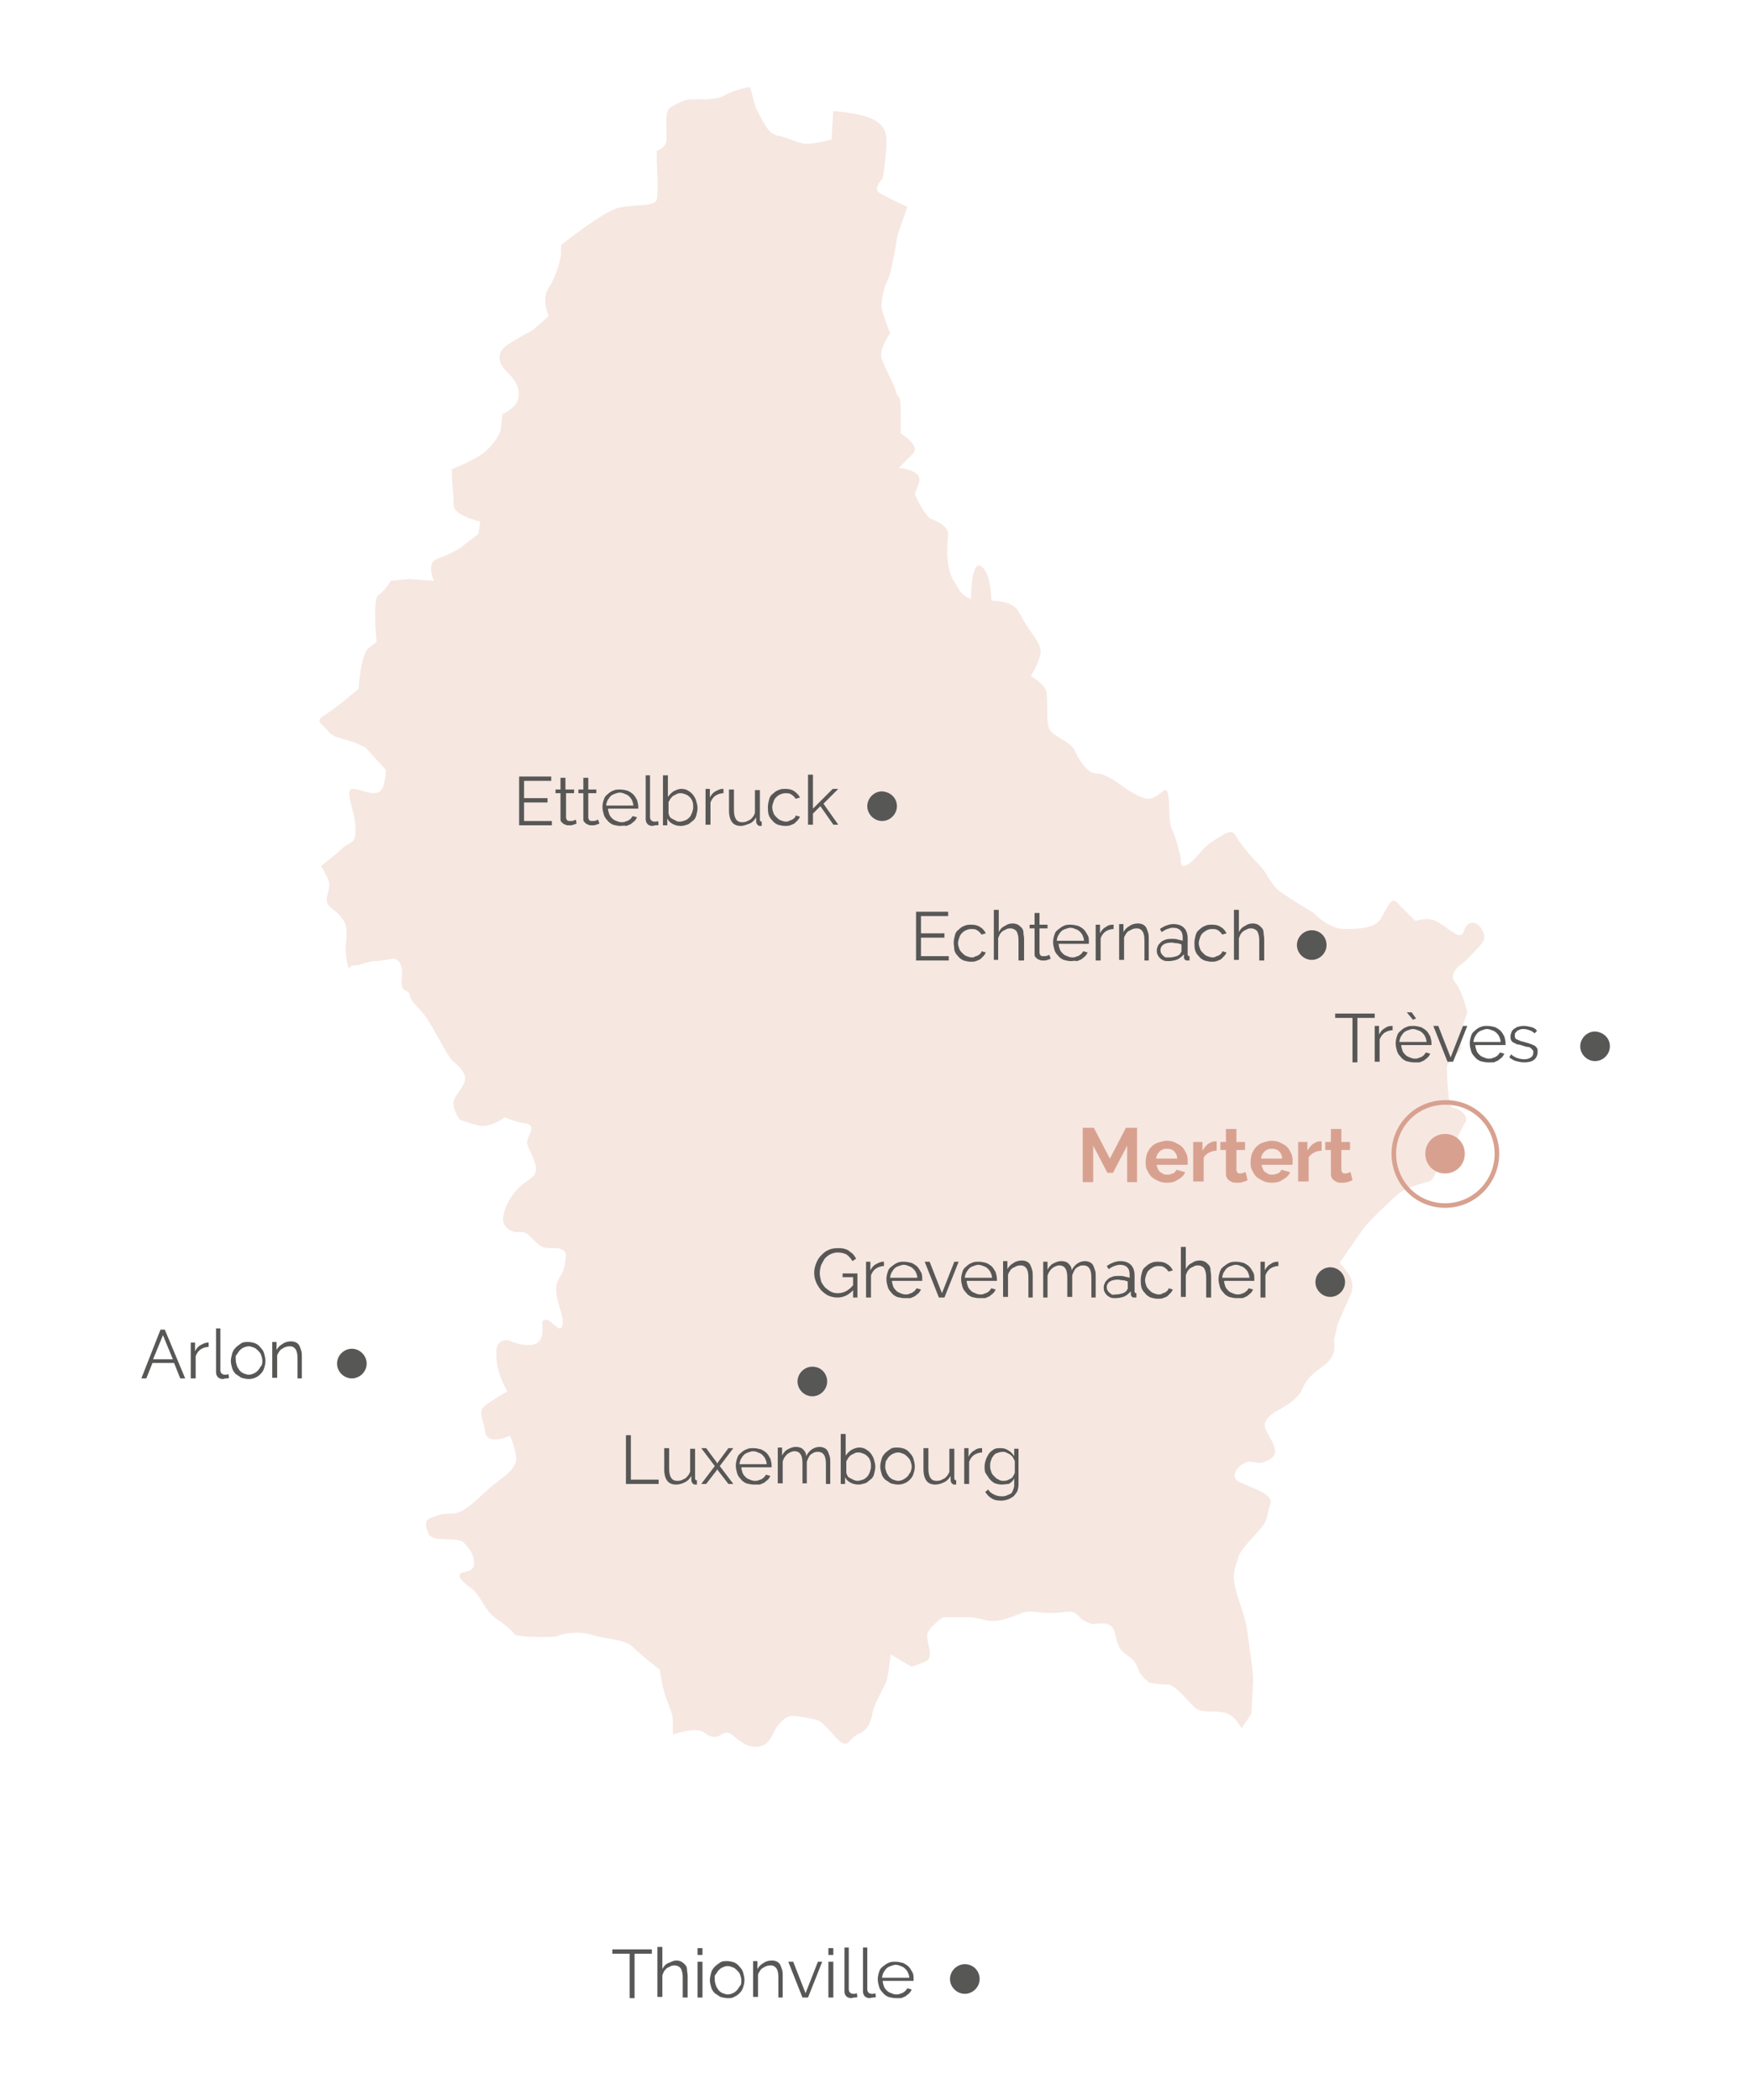 <?xml version="1.0" encoding="utf-8"?>
<!-- Generator: Adobe Illustrator 27.2.0, SVG Export Plug-In . SVG Version: 6.00 Build 0)  -->
<svg version="1.1" id="Calque_1" xmlns="http://www.w3.org/2000/svg" xmlns:xlink="http://www.w3.org/1999/xlink" x="0px" y="0px"
	 viewBox="0 0 283.5 340.2" style="enable-background:new 0 0 283.5 340.2;" xml:space="preserve">
<style type="text/css">
	.st0{fill:#F6E7E1;}
	.st1{fill:#575756;}
	.st2{fill:#D8A18F;}
	.st3{fill:none;stroke:#D8A18F;stroke-width:0.742;stroke-miterlimit:10;}
	.st4{enable-background:new    ;}
</style>
<g>
	<g>
		<path class="st0" d="M121.5,14.1c0,0-2.3,0.3-4,1.3c-1,0.6-2.6,0.7-3.8,0.7c-0.8,0-1.4,0-1.8,0c-1,0-2.3,0.7-3.3,1.3
			c-1,0.7-0.6,3.3-0.6,5s-1.6,2-1.6,2v2c0,0,0.3,4.6,0,5.9s-3.6,0.7-6.3,1.4c-2.6,0.7-9.2,6-9.2,6v1.6c0,0-0.6,3.3-2,5.3
			c-1.3,2,0,4.6,0,4.6l-2.6,2.3c0,0-2,1-4,2.3s-1.6,3-0.3,4.3c1.3,1.3,2.3,2.6,2,4.3c-0.3,1.7-2.6,2.7-2.6,2.7l-0.3,2.6
			c0,0-0.3,1.3-2,3c-1.6,1.7-5.9,3.3-5.9,3.3v1.6c0,0,0.3,2.6,0.3,4.3c0,1.6,4.3,2.6,4.3,2.6l-0.3,2l-3,2.3c0,0-1.6,1-3.6,1.7
			s-0.6,3.6-0.6,3.6l-4-0.3l-3,0.3c0,0-1,1.7-2,2.3c-1,0.7-0.3,7.6-0.3,7.6l-1.3,1c-1.3,1-1.6,6.6-1.6,6.6s-3.9,3.3-5.6,4.3
			c-1.6,1-0.3,1.3,0.7,2.6c1,1.3,3,1,6,2.6l3.3,3.6c0,0,0,3.3-1.3,3.7c-0.2,0-0.4,0.1-0.6,0.1c-1.2,0-2.5-0.7-3.4-0.7
			c-1,0-0.6,1.3-0.3,2.6s0.7,2.3,0.7,4.3s-1,1.7-2,2.6c-1,1-3.6,3-3.6,3s1,1.6,1.3,2.6s-0.6,2.3-0.3,3.3s1.7,1.3,2.7,3
			s0,3.3,0.4,5.9c0.2,1.3,0.3,1.7,0.4,1.7c0.1,0,0.2-0.1,0.3-0.2c0.1-0.1,0.3-0.2,0.6-0.2l0,0c1,0,2.3-0.7,3.3-0.7s3-0.4,3-0.4
			s1.7,0,1.4,3c-0.3,3,1,1.6,1.3,3c0.3,1.3,1.3,1.6,2.7,3.6c1.3,2,3,5.3,3.7,6.3c0.6,1,1.3,1,2.3,2.6s-1.3,3.3-1.6,4.6
			c-0.3,1.3,1,3,1,3s1.6,0.6,3.3,1c0.2,0,0.3,0,0.5,0c1.6,0,3.5-1.4,3.5-1.4s1.3,0.7,3.3,1s0.3,2,0.3,3s1,2,1.4,4c0.3,2-1.7,2-3.3,4
			c-1.6,2-2,3.6-2,4.6s1,2,2.3,2c0.1,0,0.3,0,0.4,0c1,0,1.1,0.1,2.6,1.6c0.8,0.8,1.5,1,2.1,1c0.2,0,0.4,0,0.6,0s0.4,0,0.6,0
			s0.4,0,0.6,0.1c1.3,0.3,1,1.3,0.7,3c-0.3,1.6-1.3,1.7-1.3,3.6c0,2,1.4,4.6,1,5.9c-0.1,0.3-0.2,0.4-0.4,0.4c-0.3,0-0.7-0.4-1.1-0.7
			c-0.4-0.4-0.8-0.7-1.2-0.7l0,0c-1,0-0.3,1.3-0.6,2.6c-0.3,1-0.9,1.5-2.1,1.5c-0.4,0-0.8,0-1.2-0.1c-1.6-0.3-1.9-0.7-2.5-0.7
			c-0.1,0-0.3,0-0.5,0.1c-1,0.3-1.3,1.3-1,3.6s1.7,4.6,1.7,4.6s-2.3,1.3-3.6,2.3c-1.3,1-0.3,2,0,4.3c0.1,0.9,0.8,1.2,1.6,1.2
			c1.1,0,2.4-0.6,2.4-0.6s0.7,1.3,1,3.3s-2,3.3-3.6,4.6c-1.7,1.3-4.6,4.7-6.6,4.7s-2.6,0.3-3.6,0.7c-1,0.3-1,1.3-0.3,2.7
			c0.7,1.3,4.6,0.3,5.6,1.3s1.7,2,1.7,3.3s-1,1.3-2,1.6c-1,0.4,0.3,1.7,1.7,2.6c1.3,1,2,3.6,4,4.9s3,2.6,3,2.6s1.5,0.3,3.7,0.3h0.2
			c0.2,0,0.4,0,0.6,0c1.7,0,1.8,0,2.7-0.3c0.6-0.2,1.5-0.4,2.7-0.4c0.8,0,1.7,0.1,2.6,0.4c2.3,0.7,5.3,0.6,6.6,2
			c1.3,1.3,4.3,3.6,4.3,3.6s0.3,2.3,0.7,3.6c0.3,1.3,1.4,3.3,1.4,4.6c0,1.3,0,2.3,0,2.3s1.9-0.7,3.6-0.7l0,0h0.1
			c1.5,0,1.2,0.6,2.5,1c0.2,0,0.4,0.1,0.5,0.1c0.9,0,1.3-0.7,2.1-0.7c1,0,2.3,2.3,4.6,2.3l0,0c2.3,0,2.6-2,3.3-3c0.7-1,1.6-2,2.6-2
			l0,0h0.1c1,0,2.6,0.3,3.8,0.6c1.3,0.3,2.7,2.6,4,3.6c0.3,0.2,0.5,0.3,0.7,0.3c0.7,0,1-1.1,2.2-1.6c1.6-0.7,2-2,2.3-3.6
			s2-4,2.3-5.3s0.6-4,0.6-4l3.3,2c0,0,1.6-0.4,2.6-1c1-0.7,0-2.7,0-4s2.6-3,2.6-3s3,0,4.3,0l0,0c0.6,0,1.3,0.2,1.9,0.3
			c0.6,0.2,1.2,0.3,1.7,0.3l0,0c1,0,1.3,0,3.3-0.7c1.5-0.5,1.7-0.8,2.8-0.8c0.4,0,0.9,0,1.5,0.1c0.9,0.1,1.6,0.1,2.2,0.1
			c1.2,0,1.9-0.2,2.8-0.2l0,0c1.3,0,1.3,1,2.6,1.6c0.7,0.3,0.9,0.4,1.2,0.4s0.6-0.1,1.4-0.1l0,0c1.6,0,2,0.7,2.3,2.3
			c0.3,1.7,1,2.3,2,3s1.3,1.3,1.7,2.3c0.3,1,1.7,2,1.7,2s1.6,0.3,2.9,0.3h0.1c1.3,0,3.7,3.3,4.6,3.9c1,0.7,2.3,0.3,4.3,0.6
			c2,0.3,3,2.6,3,2.6l1.6-2.3c0,0,0.3-4.6,0.3-5.9s-0.7-5.6-1-7.9s-1.7-5.3-2-7.3c-0.4-2,0.3-3,0.6-4.3s2.9-3.7,3.9-5s0.7-2,1.3-3.6
			c0.6-1.7-3-2.6-5-3.6s0.3-3.3,1.6-3.3c0.8,0,1.1,0.2,1.6,0.2c0.4,0,0.9-0.1,1.7-0.6c2-1,0-3.3-0.7-4.9c-0.7-1.7,2-3,2-3
			s3.3-1.7,3.9-3.3c0.7-1.7,1.3-2.3,3.6-4s1.6-4,1.6-4l0.6-2.7c0,0,1.3-3,1.9-4.3c0.7-1.3,0.6-2.6,0-3.6s-1.6-2-1.6-2s3-4.3,3.9-5.6
			c1-1.3,3.9-4,5.3-5.3c1.3-1.3,4.3-2,5.3-2.3s1.3-2.6,2.3-3.3s2.9-5.3,3.6-6.3c0.6-1-1-2.3-2-2.3l0,0c-1,0-1-6.9-1-6.9l2.3-2.6v-3
			l1-3c0,0-0.7-3.3-2-4.9c-1.3-1.6,1.6-3.3,1.6-3.3s2.3-2.3,3-3.3c0.6-0.9-0.5-3-1.7-3h-0.3c-1.2,0.3-1,2-1.8,2h-0.2
			c-1-0.3-2.3-1.6-3.7-2.3c-0.4-0.2-0.9-0.3-1.4-0.3c-1,0-1.9,0.3-1.9,0.3s-2-2-3-3c-0.2-0.2-0.4-0.3-0.5-0.3
			c-0.7,0-1.3,1.6-2.1,2.9c-1,1.6-3.3,1.7-5.9,1.7l0,0c-2.6,0-5-2.6-5-2.6s-4.3-2.6-5.6-3.6s-2-3-3.3-4.3s-3-3.3-3.7-4.6
			c-0.2-0.4-0.5-0.6-0.8-0.6c-0.8,0-2,0.9-3.1,1.6c-1.6,1-2.6,3-4,3.7c-0.2,0.1-0.4,0.2-0.5,0.2c-0.7,0-0.5-1.2-0.5-1.2
			s-0.7-3.3-1.4-4.6s-0.3-4.6-0.7-5.9c-0.1-0.4-0.2-0.6-0.4-0.6c-0.4,0-1,0.8-1.9,1.2c-0.3,0.1-0.5,0.2-0.8,0.2
			c-1.2,0-2.7-1-3.5-1.5c-1-0.7-3.3-2.6-5-2.6l0,0l0,0c-1.6,0-3-2.6-3.6-3.9c-0.7-1.3-3.3-2-4-3.3s0-5.6-0.7-6.6s-2.3-2-2.3-2l0.6-1
			c0,0,1-2,1-3s-1-2.3-1.7-3.3s-1-1.6-2-3.3c-1-1.6-4.1-1.6-4.3-1.6l0,0c0,0,0-4.6-1.7-5.6c-0.1-0.1-0.2-0.1-0.3-0.1
			c-1.3,0-1.3,5.4-1.3,5.4s-1.3-0.3-2-1.6c-0.7-1.3-1.3-1.6-1.7-4c-0.3-2.3,0-4,0-5s-1.7-2-2.7-2.3s-2.7-4-2.7-4l0.7-2
			c0.6-2-3.3-2.3-3.3-2.3s1-1,2.3-2.3s-2-3.3-2-3.3s0-1.3,0-4c0-2.6-0.3-1.3-0.7-2.6c-0.3-1.3-1.7-3.6-2.3-5.3
			c-0.7-1.6,1.3-4.3,1.3-4.3s-1.3-3.3-1.4-4.3c0-1,0.3-3,1-4.3s1.6-7.3,1.6-7.3l1.6-4.6c0,0-3.6-1.6-4.6-2.3c-1-0.7,0.6-2.3,0.6-2.3
			s0.7-4.3,0.6-6.3c0-2-1.3-3-3-3.6c-1.6-0.7-5.6-1-5.6-1l-0.3,4.6c0,0-2.6,0.7-4,0.7l0,0c-1.3,0-3-1-4.6-1.3
			c-1.7-0.3-2.3-2-3.7-4.6C121.9,15.4,121.5,14.1,121.5,14.1"/>
		<path d="M131.6,221.8L131.6,221.8L131.6,221.8z M131.7,221.7C131.7,221.7,131.7,221.8,131.7,221.7L131.7,221.7L131.7,221.7
			c-0.7,0.1-1,0.3-1.3,0.5c-0.5,0.4-0.8,1.2-0.7,1.9c0.1,0.5,0.4,1,0.8,1.3c0.5,0.3,1.1,0.5,1.7,0.3c0.5-0.1,1.2-0.8,1.3-1.2
			c0.3-0.8,0-1.4-0.2-1.8C133,222.1,132.4,221.8,131.7,221.7L131.7,221.7z M131.8,225.8c-0.4,0-0.9-0.1-1.3-0.4
			c-0.5-0.3-0.8-0.8-0.9-1.3c-0.1-0.8,0.2-1.6,0.7-2c0.3-0.2,0.7-0.4,1.2-0.4l0.1-0.1l0,0c0.7,0,1.4,0.4,1.7,1
			c0.3,0.4,0.5,1,0.2,1.8c-0.1,0.4-0.9,1.2-1.4,1.3C132.1,225.8,131.9,225.8,131.8,225.8"/>
		<path class="st1" d="M134,223.8c0,1.3-1.1,2.4-2.4,2.4c-1.3,0-2.4-1.1-2.4-2.4c0-1.3,1.1-2.4,2.4-2.4
			C133,221.4,134,222.5,134,223.8"/>
		<path class="st1" d="M158.7,320.6c0,1.3-1.1,2.4-2.4,2.4c-1.3,0-2.4-1.1-2.4-2.4s1.1-2.4,2.4-2.4
			C157.7,318.2,158.7,319.3,158.7,320.6"/>
		<path class="st2" d="M237.3,186.9c0,1.8-1.4,3.2-3.2,3.2s-3.2-1.4-3.2-3.2s1.4-3.2,3.2-3.2C235.9,183.7,237.3,185.1,237.3,186.9"
			/>
		<path class="st3" d="M242.5,186.9c0,4.6-3.7,8.4-8.4,8.4c-4.6,0-8.3-3.7-8.3-8.4c0-4.6,3.7-8.3,8.3-8.3
			C238.8,178.5,242.5,182.3,242.5,186.9"/>
		<path class="st1" d="M59.4,220.9c0,1.3-1.1,2.4-2.4,2.4s-2.4-1.1-2.4-2.4c0-1.3,1.1-2.4,2.4-2.4S59.4,219.6,59.4,220.9"/>
	</g>
	<g class="st4">
		<path class="st1" d="M101.4,240.4v-7.9h0.8v7.2h4.5v0.7H101.4z"/>
	</g>
	<g class="st4">
		<path class="st1" d="M109.5,240.5c-0.6,0-1.1-0.2-1.4-0.6s-0.5-1-0.5-1.9v-3.4h0.8v3.3c0,1.3,0.4,2,1.3,2c0.2,0,0.4,0,0.7-0.1
			c0.2-0.1,0.4-0.2,0.6-0.3c0.2-0.1,0.3-0.3,0.5-0.5c0.1-0.2,0.3-0.4,0.3-0.7v-3.6h0.8v4.8c0,0.2,0.1,0.3,0.3,0.3v0.7
			c-0.1,0-0.2,0-0.2,0c-0.1,0-0.1,0-0.1,0c-0.2,0-0.3-0.1-0.4-0.2s-0.2-0.3-0.2-0.5v-0.7c-0.3,0.5-0.6,0.8-1,1
			C110.4,240.4,110,240.5,109.5,240.5z"/>
	</g>
	<g class="st4">
		<path class="st1" d="M114.4,234.6l1.7,2.3l0.1,0.2l0.1-0.2l1.7-2.3h0.8l-2.2,2.9l2.2,2.9H118l-1.7-2.2l-0.1-0.2l-0.1,0.2l-1.7,2.2
			h-0.8l2.2-2.9l-2.2-2.9H114.4z"/>
	</g>
	<g class="st4">
		<path class="st1" d="M122.1,240.5c-0.4,0-0.8-0.1-1.2-0.2c-0.4-0.2-0.7-0.4-0.9-0.7c-0.3-0.3-0.5-0.6-0.6-1
			c-0.1-0.4-0.2-0.7-0.2-1.2c0-0.4,0.1-0.8,0.2-1.1c0.1-0.4,0.3-0.7,0.6-0.9c0.3-0.3,0.6-0.5,0.9-0.6c0.4-0.2,0.7-0.2,1.2-0.2
			c0.4,0,0.8,0.1,1.2,0.2c0.4,0.2,0.7,0.4,0.9,0.6c0.3,0.3,0.4,0.6,0.6,0.9c0.1,0.4,0.2,0.7,0.2,1.1c0,0.1,0,0.1,0,0.2
			c0,0.1,0,0.1,0,0.1h-4.9c0,0.3,0.1,0.6,0.2,0.9c0.1,0.3,0.3,0.5,0.5,0.7c0.2,0.2,0.4,0.3,0.7,0.4c0.2,0.1,0.5,0.2,0.8,0.2
			c0.2,0,0.4,0,0.6-0.1c0.2-0.1,0.4-0.1,0.5-0.2c0.2-0.1,0.3-0.2,0.4-0.3c0.1-0.1,0.2-0.3,0.3-0.4l0.7,0.2c-0.1,0.2-0.2,0.4-0.4,0.6
			c-0.2,0.2-0.4,0.3-0.6,0.5c-0.2,0.1-0.5,0.2-0.7,0.3C122.6,240.5,122.3,240.5,122.1,240.5z M124.2,237.2c0-0.3-0.1-0.6-0.2-0.8
			c-0.1-0.3-0.3-0.5-0.5-0.7c-0.2-0.2-0.4-0.3-0.7-0.4c-0.2-0.1-0.5-0.2-0.8-0.2s-0.5,0.1-0.8,0.2c-0.3,0.1-0.5,0.2-0.7,0.4
			c-0.2,0.2-0.3,0.4-0.5,0.7c-0.1,0.3-0.2,0.5-0.2,0.8H124.2z"/>
		<path class="st1" d="M134.6,240.4h-0.8v-3.2c0-0.7-0.1-1.2-0.3-1.5c-0.2-0.3-0.5-0.5-1-0.5c-0.2,0-0.4,0-0.6,0.1
			c-0.2,0.1-0.4,0.2-0.5,0.3c-0.2,0.1-0.3,0.3-0.4,0.5s-0.2,0.4-0.3,0.7v3.5H130v-3.2c0-0.7-0.1-1.2-0.3-1.5c-0.2-0.3-0.5-0.5-1-0.5
			c-0.4,0-0.8,0.2-1.2,0.5c-0.3,0.3-0.6,0.7-0.7,1.2v3.5h-0.8v-5.8h0.7v1.3c0.2-0.4,0.5-0.8,0.9-1s0.8-0.4,1.3-0.4
			c0.5,0,0.9,0.1,1.2,0.4c0.3,0.3,0.5,0.6,0.5,1.1c0.5-1,1.3-1.5,2.2-1.5c0.3,0,0.6,0.1,0.8,0.2s0.4,0.3,0.5,0.5s0.2,0.5,0.3,0.8
			c0.1,0.3,0.1,0.6,0.1,1V240.4z"/>
		<path class="st1" d="M139.1,240.5c-0.5,0-0.9-0.1-1.3-0.3c-0.4-0.2-0.7-0.5-0.9-0.9v1.1h-0.7v-8.1h0.8v3.5
			c0.3-0.4,0.6-0.7,0.9-0.9c0.4-0.2,0.8-0.4,1.3-0.4c0.4,0,0.8,0.1,1.1,0.3c0.3,0.2,0.6,0.4,0.8,0.7s0.4,0.6,0.5,1
			c0.1,0.4,0.2,0.7,0.2,1.1c0,0.4-0.1,0.8-0.2,1.2s-0.3,0.7-0.6,0.9s-0.5,0.5-0.9,0.6C139.8,240.4,139.4,240.5,139.1,240.5z
			 M138.9,239.9c0.3,0,0.6-0.1,0.9-0.2c0.3-0.1,0.5-0.3,0.7-0.5c0.2-0.2,0.3-0.5,0.4-0.7c0.1-0.3,0.2-0.6,0.2-0.9
			c0-0.3,0-0.6-0.1-0.9s-0.2-0.5-0.4-0.7c-0.2-0.2-0.4-0.4-0.7-0.5c-0.3-0.1-0.5-0.2-0.8-0.2c-0.2,0-0.4,0-0.6,0.1
			c-0.2,0.1-0.4,0.2-0.6,0.3s-0.3,0.3-0.5,0.5c-0.1,0.2-0.2,0.4-0.3,0.5v1.8c0,0.2,0.1,0.4,0.2,0.6c0.1,0.2,0.3,0.3,0.5,0.4
			c0.2,0.1,0.4,0.2,0.6,0.3C138.5,239.8,138.7,239.9,138.9,239.9z"/>
		<path class="st1" d="M145.5,240.5c-0.4,0-0.8-0.1-1.2-0.2c-0.3-0.2-0.6-0.4-0.9-0.6c-0.3-0.3-0.5-0.6-0.6-1
			c-0.1-0.4-0.2-0.7-0.2-1.1c0-0.4,0.1-0.8,0.2-1.2c0.1-0.4,0.3-0.7,0.6-1c0.3-0.3,0.6-0.5,0.9-0.7s0.7-0.2,1.1-0.2
			c0.4,0,0.8,0.1,1.1,0.2s0.7,0.4,0.9,0.7c0.3,0.3,0.5,0.6,0.6,1c0.1,0.4,0.2,0.7,0.2,1.2c0,0.4-0.1,0.8-0.2,1.1
			c-0.1,0.4-0.3,0.7-0.6,1c-0.3,0.3-0.6,0.5-0.9,0.6C146.3,240.4,145.9,240.5,145.5,240.5z M143.4,237.6c0,0.3,0.1,0.6,0.2,0.9
			c0.1,0.3,0.3,0.5,0.4,0.7c0.2,0.2,0.4,0.4,0.7,0.5c0.3,0.1,0.5,0.2,0.8,0.2s0.6-0.1,0.8-0.2s0.5-0.3,0.7-0.5
			c0.2-0.2,0.3-0.5,0.5-0.7c0.1-0.3,0.2-0.6,0.2-0.9c0-0.3-0.1-0.6-0.2-0.9c-0.1-0.3-0.3-0.5-0.5-0.7c-0.2-0.2-0.4-0.4-0.7-0.5
			c-0.3-0.1-0.5-0.2-0.8-0.2s-0.6,0.1-0.8,0.2c-0.3,0.1-0.5,0.3-0.7,0.5c-0.2,0.2-0.3,0.5-0.5,0.7
			C143.5,236.9,143.4,237.2,143.4,237.6z"/>
		<path class="st1" d="M151.5,240.5c-0.6,0-1.1-0.2-1.4-0.6c-0.3-0.4-0.5-1-0.5-1.9v-3.4h0.8v3.3c0,1.3,0.4,2,1.3,2
			c0.2,0,0.4,0,0.7-0.1c0.2-0.1,0.4-0.2,0.6-0.3c0.2-0.1,0.3-0.3,0.5-0.5c0.1-0.2,0.3-0.4,0.3-0.7v-3.6h0.8v4.8
			c0,0.2,0.1,0.3,0.3,0.3v0.7c-0.1,0-0.2,0-0.2,0s-0.1,0-0.1,0c-0.2,0-0.3-0.1-0.4-0.2c-0.1-0.1-0.2-0.3-0.2-0.5v-0.7
			c-0.3,0.5-0.6,0.8-1,1C152.4,240.4,151.9,240.5,151.5,240.5z"/>
	</g>
	<g class="st4">
		<path class="st1" d="M159.1,235.3c-0.5,0-1,0.2-1.3,0.4c-0.4,0.3-0.6,0.6-0.8,1.1v3.6h-0.8v-5.8h0.7v1.4c0.2-0.4,0.5-0.8,0.9-1
			c0.4-0.3,0.7-0.4,1.2-0.4c0.1,0,0.1,0,0.1,0V235.3z"/>
	</g>
	<g class="st4">
		<path class="st1" d="M162.3,240.5c-0.4,0-0.8-0.1-1.1-0.2s-0.6-0.4-0.9-0.7c-0.2-0.3-0.4-0.6-0.6-0.9s-0.2-0.7-0.2-1.1
			c0-0.4,0.1-0.8,0.2-1.1s0.3-0.7,0.5-1c0.2-0.3,0.5-0.5,0.8-0.7c0.3-0.2,0.7-0.2,1.1-0.2c0.5,0,0.9,0.1,1.3,0.4
			c0.4,0.2,0.7,0.6,0.9,0.9v-1.2h0.7v5.8c0,0.4-0.1,0.8-0.2,1.1c-0.2,0.3-0.4,0.6-0.6,0.8c-0.3,0.2-0.6,0.4-0.9,0.5
			c-0.3,0.1-0.7,0.2-1.1,0.2c-0.7,0-1.2-0.1-1.6-0.4c-0.4-0.2-0.7-0.6-1-1l0.5-0.4c0.2,0.4,0.5,0.6,0.9,0.8c0.4,0.2,0.8,0.3,1.2,0.3
			c0.3,0,0.5,0,0.8-0.1c0.2-0.1,0.5-0.2,0.7-0.3s0.3-0.3,0.4-0.6c0.1-0.2,0.2-0.5,0.2-0.8v-1.1c-0.2,0.4-0.5,0.7-0.9,0.9
			C163.1,240.4,162.7,240.5,162.3,240.5z M162.5,239.9c0.2,0,0.4,0,0.7-0.1c0.2-0.1,0.4-0.2,0.6-0.3c0.2-0.1,0.3-0.3,0.4-0.5
			c0.1-0.2,0.2-0.3,0.2-0.5v-1.8c-0.1-0.2-0.2-0.4-0.3-0.6c-0.1-0.2-0.3-0.3-0.5-0.5c-0.2-0.1-0.4-0.2-0.6-0.3
			c-0.2-0.1-0.4-0.1-0.6-0.1c-0.3,0-0.6,0.1-0.9,0.2c-0.3,0.1-0.5,0.3-0.6,0.5c-0.2,0.2-0.3,0.5-0.4,0.8c-0.1,0.3-0.1,0.6-0.1,0.9
			c0,0.3,0.1,0.6,0.2,0.9s0.3,0.5,0.5,0.7c0.2,0.2,0.4,0.4,0.7,0.5C161.9,239.8,162.2,239.9,162.5,239.9z"/>
	</g>
	<g class="st4">
		<path class="st1" d="M105.6,316.5h-2.8v7.2H102v-7.2h-2.8v-0.7h6.4V316.5z"/>
		<path class="st1" d="M111.4,323.6h-0.8v-3.2c0-0.7-0.1-1.1-0.3-1.5c-0.2-0.3-0.6-0.5-1-0.5c-0.2,0-0.4,0-0.6,0.1s-0.4,0.2-0.6,0.3
			s-0.3,0.3-0.5,0.5c-0.1,0.2-0.2,0.4-0.3,0.7v3.5h-0.8v-8.1h0.8v3.6c0.2-0.4,0.5-0.8,1-1s0.8-0.4,1.3-0.4c0.3,0,0.6,0.1,0.8,0.2
			c0.2,0.1,0.4,0.3,0.6,0.5s0.3,0.5,0.3,0.8s0.1,0.6,0.1,1V323.6z"/>
		<path class="st1" d="M113,316.7v-1.1h0.8v1.1H113z M113,323.6v-5.8h0.8v5.8H113z"/>
		<path class="st1" d="M117.9,323.7c-0.4,0-0.8-0.1-1.2-0.2c-0.3-0.2-0.6-0.4-0.9-0.6c-0.3-0.3-0.5-0.6-0.6-1
			c-0.1-0.4-0.2-0.7-0.2-1.1c0-0.4,0.1-0.8,0.2-1.2c0.1-0.4,0.3-0.7,0.6-1c0.3-0.3,0.6-0.5,0.9-0.7c0.3-0.2,0.7-0.2,1.1-0.2
			s0.8,0.1,1.1,0.2s0.7,0.4,0.9,0.7c0.3,0.3,0.5,0.6,0.6,1c0.1,0.4,0.2,0.7,0.2,1.2c0,0.4-0.1,0.8-0.2,1.1c-0.1,0.4-0.3,0.7-0.6,1
			c-0.3,0.3-0.6,0.5-0.9,0.6C118.7,323.7,118.3,323.7,117.9,323.7z M115.8,320.8c0,0.3,0.1,0.6,0.2,0.9s0.3,0.5,0.4,0.7
			c0.2,0.2,0.4,0.4,0.7,0.5c0.3,0.1,0.5,0.2,0.8,0.2c0.3,0,0.6-0.1,0.8-0.2c0.3-0.1,0.5-0.3,0.7-0.5c0.2-0.2,0.3-0.5,0.5-0.7
			s0.2-0.6,0.2-0.9c0-0.3-0.1-0.6-0.2-0.9c-0.1-0.3-0.3-0.5-0.5-0.7c-0.2-0.2-0.4-0.4-0.7-0.5c-0.3-0.1-0.5-0.2-0.8-0.2
			c-0.3,0-0.6,0.1-0.8,0.2c-0.3,0.1-0.5,0.3-0.7,0.5c-0.2,0.2-0.3,0.5-0.5,0.7S115.8,320.4,115.8,320.8z"/>
	</g>
	<g class="st4">
		<path class="st1" d="M126.9,323.6h-0.8v-3.2c0-0.7-0.1-1.2-0.3-1.5c-0.2-0.3-0.5-0.5-0.9-0.5c-0.2,0-0.4,0-0.7,0.1
			s-0.4,0.2-0.6,0.3c-0.2,0.1-0.4,0.3-0.5,0.5c-0.1,0.2-0.3,0.4-0.3,0.7v3.5H122v-5.8h0.7v1.3c0.2-0.4,0.6-0.8,1-1
			c0.4-0.3,0.9-0.4,1.4-0.4c0.3,0,0.6,0.1,0.8,0.2c0.2,0.1,0.4,0.3,0.5,0.5s0.2,0.5,0.3,0.8c0.1,0.3,0.1,0.7,0.1,1V323.6z"/>
	</g>
	<g class="st4">
		<path class="st1" d="M130,323.6l-2.3-5.8h0.8l2,5.1l2-5.1h0.7l-2.3,5.8H130z"/>
		<path class="st1" d="M134.2,316.7v-1.1h0.8v1.1H134.2z M134.2,323.6v-5.8h0.8v5.8H134.2z"/>
		<path class="st1" d="M136.7,315.5h0.8v6.8c0,0.2,0.1,0.4,0.2,0.5s0.3,0.2,0.5,0.2c0.1,0,0.2,0,0.3,0s0.2-0.1,0.3-0.1l0.1,0.6
			c-0.1,0.1-0.3,0.1-0.5,0.1c-0.2,0-0.4,0.1-0.5,0.1c-0.3,0-0.6-0.1-0.8-0.3c-0.2-0.2-0.3-0.5-0.3-0.8V315.5z"/>
		<path class="st1" d="M139.7,315.5h0.8v6.8c0,0.2,0.1,0.4,0.2,0.5s0.3,0.2,0.5,0.2c0.1,0,0.2,0,0.3,0s0.2-0.1,0.3-0.1l0.1,0.6
			c-0.1,0.1-0.3,0.1-0.5,0.1c-0.2,0-0.4,0.1-0.5,0.1c-0.3,0-0.6-0.1-0.8-0.3c-0.2-0.2-0.3-0.5-0.3-0.8V315.5z"/>
		<path class="st1" d="M145.1,323.7c-0.4,0-0.8-0.1-1.2-0.2c-0.4-0.2-0.7-0.4-0.9-0.7c-0.3-0.3-0.5-0.6-0.6-1
			c-0.1-0.4-0.2-0.7-0.2-1.2c0-0.4,0.1-0.8,0.2-1.1c0.1-0.4,0.3-0.7,0.6-0.9s0.6-0.5,0.9-0.6c0.4-0.2,0.7-0.2,1.2-0.2
			c0.4,0,0.8,0.1,1.2,0.2c0.4,0.2,0.7,0.4,0.9,0.6c0.3,0.3,0.4,0.6,0.6,0.9s0.2,0.7,0.2,1.1c0,0.1,0,0.1,0,0.2c0,0.1,0,0.1,0,0.1
			H143c0,0.3,0.1,0.6,0.2,0.9s0.3,0.5,0.5,0.7c0.2,0.2,0.4,0.3,0.7,0.4c0.2,0.1,0.5,0.2,0.8,0.2c0.2,0,0.4,0,0.6-0.1
			c0.2-0.1,0.4-0.1,0.5-0.2s0.3-0.2,0.4-0.3c0.1-0.1,0.2-0.3,0.3-0.4l0.7,0.2c-0.1,0.2-0.2,0.4-0.4,0.6c-0.2,0.2-0.4,0.3-0.6,0.5
			c-0.2,0.1-0.5,0.2-0.7,0.3C145.7,323.7,145.4,323.7,145.1,323.7z M147.3,320.4c0-0.3-0.1-0.6-0.2-0.8c-0.1-0.3-0.3-0.5-0.5-0.7
			c-0.2-0.2-0.4-0.3-0.7-0.4c-0.2-0.1-0.5-0.2-0.8-0.2s-0.5,0.1-0.8,0.2c-0.3,0.1-0.5,0.2-0.7,0.4s-0.3,0.4-0.5,0.7
			c-0.1,0.3-0.2,0.5-0.2,0.8H147.3z"/>
	</g>
	<g class="st4">
		<path class="st1" d="M222.7,164.9h-2.8v7.2h-0.8v-7.2h-2.8v-0.7h6.4V164.9z"/>
	</g>
	<g class="st4">
		<path class="st1" d="M225.6,166.9c-0.5,0-1,0.2-1.3,0.4c-0.4,0.3-0.6,0.6-0.8,1.1v3.6h-0.8v-5.8h0.7v1.4c0.2-0.4,0.5-0.8,0.9-1
			c0.4-0.3,0.7-0.4,1.2-0.4c0.1,0,0.1,0,0.1,0V166.9z"/>
	</g>
	<g class="st4">
		<path class="st1" d="M229,172.1c-0.4,0-0.8-0.1-1.2-0.2c-0.4-0.2-0.7-0.4-0.9-0.7c-0.3-0.3-0.5-0.6-0.6-1
			c-0.1-0.4-0.2-0.7-0.2-1.2c0-0.4,0.1-0.8,0.2-1.1c0.1-0.4,0.3-0.7,0.6-0.9c0.3-0.3,0.6-0.5,0.9-0.6c0.4-0.2,0.7-0.2,1.2-0.2
			c0.4,0,0.8,0.1,1.2,0.2c0.4,0.2,0.7,0.4,0.9,0.6c0.3,0.3,0.4,0.6,0.6,0.9c0.1,0.4,0.2,0.7,0.2,1.1c0,0.1,0,0.1,0,0.2
			c0,0.1,0,0.1,0,0.1h-4.9c0,0.3,0.1,0.6,0.2,0.9c0.1,0.3,0.3,0.5,0.5,0.7c0.2,0.2,0.4,0.3,0.7,0.4c0.2,0.1,0.5,0.2,0.8,0.2
			c0.2,0,0.4,0,0.6-0.1c0.2-0.1,0.4-0.1,0.5-0.2c0.2-0.1,0.3-0.2,0.4-0.3c0.1-0.1,0.2-0.3,0.3-0.4l0.7,0.2c-0.1,0.2-0.2,0.4-0.4,0.6
			c-0.2,0.2-0.4,0.3-0.6,0.5c-0.2,0.1-0.5,0.2-0.7,0.3C229.5,172.1,229.2,172.1,229,172.1z M231.1,168.8c0-0.3-0.1-0.6-0.2-0.8
			c-0.1-0.3-0.3-0.5-0.5-0.7s-0.4-0.3-0.7-0.4s-0.5-0.2-0.8-0.2s-0.5,0.1-0.8,0.2s-0.5,0.2-0.7,0.4c-0.2,0.2-0.3,0.4-0.5,0.7
			c-0.1,0.3-0.2,0.5-0.2,0.8H231.1z M227.9,164h0.8l0.7,1l-0.5,0.2L227.9,164z"/>
	</g>
	<g class="st4">
		<path class="st1" d="M234.5,172l-2.3-5.8h0.8l2,5.1l2-5.1h0.7l-2.3,5.8H234.5z"/>
	</g>
	<g class="st4">
		<path class="st1" d="M241,172.1c-0.4,0-0.8-0.1-1.2-0.2c-0.4-0.2-0.7-0.4-0.9-0.7c-0.3-0.3-0.5-0.6-0.6-1
			c-0.1-0.4-0.2-0.7-0.2-1.2c0-0.4,0.1-0.8,0.2-1.1c0.1-0.4,0.3-0.7,0.6-0.9c0.3-0.3,0.6-0.5,0.9-0.6c0.4-0.2,0.7-0.2,1.2-0.2
			c0.4,0,0.8,0.1,1.2,0.2c0.4,0.2,0.7,0.4,0.9,0.6c0.3,0.3,0.4,0.6,0.6,0.9c0.1,0.4,0.2,0.7,0.2,1.1c0,0.1,0,0.1,0,0.2
			c0,0.1,0,0.1,0,0.1h-4.9c0,0.3,0.1,0.6,0.2,0.9c0.1,0.3,0.3,0.5,0.5,0.7c0.2,0.2,0.4,0.3,0.7,0.4c0.2,0.1,0.5,0.2,0.8,0.2
			c0.2,0,0.4,0,0.6-0.1c0.2-0.1,0.4-0.1,0.5-0.2c0.2-0.1,0.3-0.2,0.4-0.3c0.1-0.1,0.2-0.3,0.3-0.4l0.7,0.2c-0.1,0.2-0.2,0.4-0.4,0.6
			c-0.2,0.2-0.4,0.3-0.6,0.5c-0.2,0.1-0.5,0.2-0.7,0.3C241.5,172.1,241.2,172.1,241,172.1z M243.1,168.8c0-0.3-0.1-0.6-0.2-0.8
			c-0.1-0.3-0.3-0.5-0.5-0.7s-0.4-0.3-0.7-0.4s-0.5-0.2-0.8-0.2s-0.5,0.1-0.8,0.2s-0.5,0.2-0.7,0.4c-0.2,0.2-0.3,0.4-0.5,0.7
			c-0.1,0.3-0.2,0.5-0.2,0.8H243.1z"/>
		<path class="st1" d="M246.9,172.1c-0.5,0-0.9-0.1-1.3-0.2s-0.8-0.4-1.1-0.6l0.3-0.5c0.3,0.3,0.7,0.5,1,0.6
			c0.3,0.1,0.7,0.2,1.1,0.2c0.5,0,0.8-0.1,1.1-0.3c0.3-0.2,0.4-0.5,0.4-0.8c0-0.2,0-0.3-0.1-0.4c-0.1-0.1-0.2-0.2-0.3-0.3
			c-0.1-0.1-0.3-0.2-0.5-0.2s-0.5-0.1-0.8-0.2c-0.3-0.1-0.6-0.2-0.9-0.2c-0.2-0.1-0.4-0.2-0.6-0.3c-0.2-0.1-0.3-0.2-0.4-0.4
			c-0.1-0.2-0.1-0.3-0.1-0.6c0-0.3,0.1-0.5,0.2-0.8c0.1-0.2,0.3-0.4,0.5-0.5c0.2-0.1,0.4-0.3,0.7-0.3c0.3-0.1,0.5-0.1,0.8-0.1
			c0.4,0,0.8,0.1,1.2,0.2c0.4,0.1,0.7,0.3,0.9,0.6l-0.4,0.4c-0.2-0.2-0.5-0.4-0.8-0.5c-0.3-0.1-0.6-0.2-1-0.2c-0.2,0-0.4,0-0.6,0.1
			s-0.3,0.1-0.4,0.2c-0.1,0.1-0.2,0.2-0.3,0.3c-0.1,0.1-0.1,0.3-0.1,0.5c0,0.2,0,0.3,0.1,0.4s0.1,0.2,0.3,0.2
			c0.1,0.1,0.3,0.1,0.4,0.2c0.2,0.1,0.4,0.1,0.7,0.2c0.4,0.1,0.7,0.2,1,0.3c0.3,0.1,0.5,0.2,0.7,0.3s0.3,0.3,0.4,0.4
			s0.1,0.4,0.1,0.6c0,0.5-0.2,1-0.6,1.3C248.1,172,247.6,172.1,246.9,172.1z"/>
	</g>
	<g class="st4">
		<path class="st2" d="M182.6,191.5v-5.9l-2.3,4.4h-0.9l-2.3-4.4v5.9h-1.7v-8.8h1.8l2.6,5l2.6-5h1.8v8.8H182.6z"/>
	</g>
	<g class="st4">
		<path class="st2" d="M189,191.6c-0.5,0-1-0.1-1.4-0.3c-0.4-0.2-0.8-0.4-1.1-0.7c-0.3-0.3-0.5-0.7-0.7-1.1
			c-0.2-0.4-0.2-0.8-0.2-1.3c0-0.5,0.1-0.9,0.2-1.3c0.2-0.4,0.4-0.8,0.7-1.1c0.3-0.3,0.7-0.6,1.1-0.7s0.9-0.3,1.4-0.3s1,0.1,1.4,0.3
			c0.4,0.2,0.8,0.4,1.1,0.7c0.3,0.3,0.5,0.7,0.7,1.1s0.2,0.8,0.2,1.3c0,0.1,0,0.2,0,0.3c0,0.1,0,0.2,0,0.2h-5c0,0.3,0.1,0.5,0.2,0.7
			s0.2,0.4,0.4,0.5c0.2,0.1,0.3,0.2,0.5,0.3c0.2,0.1,0.4,0.1,0.6,0.1c0.3,0,0.6-0.1,0.9-0.2s0.5-0.4,0.6-0.6l1.4,0.4
			c-0.2,0.5-0.6,0.9-1.2,1.2C190.3,191.5,189.7,191.6,189,191.6z M190.7,187.7c0-0.5-0.2-0.9-0.5-1.2s-0.7-0.4-1.2-0.4
			c-0.2,0-0.4,0-0.6,0.1c-0.2,0.1-0.4,0.2-0.5,0.3c-0.1,0.1-0.3,0.3-0.4,0.5s-0.2,0.4-0.2,0.7H190.7z"/>
		<path class="st2" d="M197.3,186.4c-0.5,0-1,0.1-1.4,0.3s-0.7,0.5-0.9,0.8v3.9h-1.7V185h1.5v1.4c0.1-0.2,0.3-0.4,0.4-0.6
			c0.2-0.2,0.3-0.3,0.5-0.5c0.2-0.1,0.4-0.2,0.6-0.3s0.4-0.1,0.5-0.1c0.1,0,0.2,0,0.2,0s0.1,0,0.1,0V186.4z"/>
	</g>
	<g class="st4">
		<path class="st2" d="M202.1,191.2c-0.2,0.1-0.5,0.2-0.8,0.3c-0.3,0.1-0.7,0.1-1,0.1c-0.2,0-0.5,0-0.7-0.1
			c-0.2-0.1-0.4-0.2-0.5-0.3c-0.2-0.1-0.3-0.3-0.4-0.5c-0.1-0.2-0.1-0.5-0.1-0.7v-3.7h-0.9V185h0.9v-2.1h1.7v2.1h1.4v1.3h-1.4v3.2
			c0,0.2,0.1,0.4,0.2,0.5c0.1,0.1,0.3,0.1,0.4,0.1s0.3,0,0.5-0.1c0.2-0.1,0.3-0.1,0.4-0.1L202.1,191.2z"/>
	</g>
	<g class="st4">
		<path class="st2" d="M206,191.6c-0.5,0-1-0.1-1.4-0.3c-0.4-0.2-0.8-0.4-1.1-0.7c-0.3-0.3-0.5-0.7-0.7-1.1
			c-0.2-0.4-0.2-0.8-0.2-1.3c0-0.5,0.1-0.9,0.2-1.3c0.2-0.4,0.4-0.8,0.7-1.1c0.3-0.3,0.7-0.6,1.1-0.7s0.9-0.3,1.4-0.3s1,0.1,1.4,0.3
			c0.4,0.2,0.8,0.4,1.1,0.7c0.3,0.3,0.5,0.7,0.7,1.1s0.2,0.8,0.2,1.3c0,0.1,0,0.2,0,0.3c0,0.1,0,0.2,0,0.2h-5c0,0.3,0.1,0.5,0.2,0.7
			s0.2,0.4,0.4,0.5c0.2,0.1,0.3,0.2,0.5,0.3c0.2,0.1,0.4,0.1,0.6,0.1c0.3,0,0.6-0.1,0.9-0.2s0.5-0.4,0.6-0.6l1.4,0.4
			c-0.2,0.5-0.6,0.9-1.2,1.2C207.3,191.5,206.7,191.6,206,191.6z M207.7,187.7c0-0.5-0.2-0.9-0.5-1.2s-0.7-0.4-1.2-0.4
			c-0.2,0-0.4,0-0.6,0.1c-0.2,0.1-0.4,0.2-0.5,0.3c-0.1,0.1-0.3,0.3-0.4,0.5s-0.2,0.4-0.2,0.7H207.7z"/>
		<path class="st2" d="M214.3,186.4c-0.5,0-1,0.1-1.4,0.3s-0.7,0.5-0.9,0.8v3.9h-1.7V185h1.5v1.4c0.1-0.2,0.3-0.4,0.4-0.6
			c0.2-0.2,0.3-0.3,0.5-0.5c0.2-0.1,0.4-0.2,0.6-0.3s0.4-0.1,0.5-0.1c0.1,0,0.2,0,0.2,0s0.1,0,0.1,0V186.4z"/>
		<path class="st2" d="M219.1,191.2c-0.2,0.1-0.5,0.2-0.8,0.3c-0.3,0.1-0.7,0.1-1,0.1c-0.2,0-0.5,0-0.7-0.1
			c-0.2-0.1-0.4-0.2-0.5-0.3c-0.2-0.1-0.3-0.3-0.4-0.5c-0.1-0.2-0.1-0.5-0.1-0.7v-3.7h-0.9V185h0.9v-2.1h1.7v2.1h1.4v1.3h-1.4v3.2
			c0,0.2,0.1,0.4,0.2,0.5c0.1,0.1,0.3,0.1,0.4,0.1c0.2,0,0.3,0,0.5-0.1c0.2-0.1,0.3-0.1,0.4-0.1L219.1,191.2z"/>
	</g>
	<g class="st4">
		<path class="st1" d="M26,215.4h0.7l3.3,7.9h-0.8l-1-2.5h-3.5l-1,2.5h-0.8L26,215.4z M28,220.2l-1.6-3.9l-1.6,3.9H28z"/>
		<path class="st1" d="M33.8,218.2c-0.5,0-1,0.2-1.3,0.4c-0.4,0.3-0.6,0.6-0.8,1.1v3.6h-0.8v-5.8h0.7v1.4c0.2-0.4,0.5-0.8,0.9-1
			s0.7-0.4,1.2-0.4c0.1,0,0.1,0,0.1,0V218.2z"/>
		<path class="st1" d="M34.9,215.2h0.8v6.8c0,0.2,0.1,0.4,0.2,0.5s0.3,0.2,0.5,0.2c0.1,0,0.2,0,0.3,0s0.2-0.1,0.3-0.1l0.1,0.6
			c-0.1,0.1-0.3,0.1-0.5,0.1c-0.2,0-0.4,0.1-0.5,0.1c-0.3,0-0.6-0.1-0.8-0.3c-0.2-0.2-0.3-0.5-0.3-0.8V215.2z"/>
		<path class="st1" d="M40.3,223.4c-0.4,0-0.8-0.1-1.2-0.2c-0.3-0.2-0.6-0.4-0.9-0.6c-0.3-0.3-0.5-0.6-0.6-1
			c-0.1-0.4-0.2-0.7-0.2-1.1c0-0.4,0.1-0.8,0.2-1.2c0.1-0.4,0.3-0.7,0.6-1c0.3-0.3,0.6-0.5,0.9-0.7c0.3-0.2,0.7-0.2,1.1-0.2
			s0.8,0.1,1.1,0.2s0.7,0.4,0.9,0.7c0.3,0.3,0.5,0.6,0.6,1c0.1,0.4,0.2,0.7,0.2,1.2c0,0.4-0.1,0.8-0.2,1.1c-0.1,0.4-0.3,0.7-0.6,1
			c-0.3,0.3-0.6,0.5-0.9,0.6C41.1,223.3,40.7,223.4,40.3,223.4z M38.2,220.4c0,0.3,0.1,0.6,0.2,0.9s0.3,0.5,0.4,0.7
			c0.2,0.2,0.4,0.4,0.7,0.5c0.3,0.1,0.5,0.2,0.8,0.2c0.3,0,0.6-0.1,0.8-0.2c0.3-0.1,0.5-0.3,0.7-0.5c0.2-0.2,0.3-0.5,0.5-0.7
			s0.2-0.6,0.2-0.9c0-0.3-0.1-0.6-0.2-0.9c-0.1-0.3-0.3-0.5-0.5-0.7c-0.2-0.2-0.4-0.4-0.7-0.5c-0.3-0.1-0.5-0.2-0.8-0.2
			c-0.3,0-0.6,0.1-0.8,0.2c-0.3,0.1-0.5,0.3-0.7,0.5c-0.2,0.2-0.3,0.5-0.5,0.7S38.2,220.1,38.2,220.4z"/>
	</g>
	<g class="st4">
		<path class="st1" d="M49,223.3h-0.8v-3.2c0-0.7-0.1-1.2-0.3-1.5c-0.2-0.3-0.5-0.5-0.9-0.5c-0.2,0-0.4,0-0.7,0.1s-0.4,0.2-0.6,0.3
			c-0.2,0.1-0.4,0.3-0.5,0.5c-0.1,0.2-0.3,0.4-0.3,0.7v3.5h-0.8v-5.8h0.7v1.3c0.2-0.4,0.6-0.8,1-1c0.4-0.3,0.9-0.4,1.4-0.4
			c0.3,0,0.6,0.1,0.8,0.2c0.2,0.1,0.4,0.3,0.5,0.5s0.2,0.5,0.3,0.8c0.1,0.3,0.1,0.7,0.1,1V223.3z"/>
	</g>
	<g>
		<path class="st1" d="M145.3,130.6c0,1.3-1.1,2.4-2.4,2.4c-1.3,0-2.4-1.1-2.4-2.4c0-1.3,1.1-2.4,2.4-2.4
			C144.3,128.3,145.3,129.3,145.3,130.6"/>
	</g>
	<g class="st4">
		<path class="st1" d="M89.4,133v0.7h-5.3v-7.9h5.2v0.7h-4.4v2.8h3.8v0.7h-3.8v3H89.4z"/>
	</g>
	<g class="st4">
		<path class="st1" d="M93.4,133.4c0,0-0.1,0.1-0.2,0.1c-0.1,0-0.2,0.1-0.3,0.1c-0.1,0-0.2,0.1-0.4,0.1s-0.3,0-0.4,0
			c-0.2,0-0.3,0-0.5-0.1s-0.3-0.1-0.4-0.2c-0.1-0.1-0.2-0.2-0.3-0.3c-0.1-0.1-0.1-0.3-0.1-0.5v-4.1h-0.8v-0.6h0.8v-1.9h0.8v1.9H93
			v0.6h-1.3v3.9c0,0.2,0.1,0.4,0.2,0.5s0.3,0.1,0.5,0.1c0.2,0,0.4,0,0.6-0.1c0.2-0.1,0.3-0.1,0.3-0.1L93.4,133.4z"/>
	</g>
	<g class="st4">
		<path class="st1" d="M97.1,133.4c0,0-0.1,0.1-0.2,0.1c-0.1,0-0.2,0.1-0.3,0.1c-0.1,0-0.2,0.1-0.4,0.1s-0.3,0-0.4,0
			c-0.2,0-0.3,0-0.5-0.1s-0.3-0.1-0.4-0.2c-0.1-0.1-0.2-0.2-0.3-0.3c-0.1-0.1-0.1-0.3-0.1-0.5v-4.1h-0.8v-0.6h0.8v-1.9h0.8v1.9h1.3
			v0.6h-1.3v3.9c0,0.2,0.1,0.4,0.2,0.5s0.3,0.1,0.5,0.1c0.2,0,0.4,0,0.6-0.1c0.2-0.1,0.3-0.1,0.3-0.1L97.1,133.4z"/>
	</g>
	<g class="st4">
		<path class="st1" d="M100.5,133.8c-0.4,0-0.8-0.1-1.2-0.2c-0.4-0.2-0.7-0.4-0.9-0.7c-0.3-0.3-0.5-0.6-0.6-1
			c-0.1-0.4-0.2-0.7-0.2-1.2c0-0.4,0.1-0.8,0.2-1.1c0.1-0.4,0.3-0.7,0.6-0.9c0.3-0.3,0.6-0.5,0.9-0.6c0.4-0.2,0.7-0.2,1.2-0.2
			c0.4,0,0.8,0.1,1.2,0.2c0.4,0.2,0.7,0.4,0.9,0.6c0.3,0.3,0.4,0.6,0.6,0.9c0.1,0.4,0.2,0.7,0.2,1.1c0,0.1,0,0.1,0,0.2
			c0,0.1,0,0.1,0,0.1h-4.9c0,0.3,0.1,0.6,0.2,0.9c0.1,0.3,0.3,0.5,0.5,0.7c0.2,0.2,0.4,0.3,0.7,0.4c0.2,0.1,0.5,0.2,0.8,0.2
			c0.2,0,0.4,0,0.6-0.1c0.2-0.1,0.4-0.1,0.5-0.2c0.2-0.1,0.3-0.2,0.4-0.3c0.1-0.1,0.2-0.3,0.3-0.4l0.7,0.2c-0.1,0.2-0.2,0.4-0.4,0.6
			c-0.2,0.2-0.4,0.3-0.6,0.5c-0.2,0.1-0.5,0.2-0.7,0.3C101,133.7,100.7,133.8,100.5,133.8z M102.6,130.5c0-0.3-0.1-0.6-0.2-0.8
			c-0.1-0.3-0.3-0.5-0.5-0.7c-0.2-0.2-0.4-0.3-0.7-0.4c-0.2-0.1-0.5-0.2-0.8-0.2s-0.5,0.1-0.8,0.2c-0.3,0.1-0.5,0.2-0.7,0.4
			c-0.2,0.2-0.3,0.4-0.5,0.7c-0.1,0.3-0.2,0.5-0.2,0.8H102.6z"/>
		<path class="st1" d="M104.5,125.6h0.8v6.8c0,0.2,0.1,0.4,0.2,0.5s0.3,0.2,0.5,0.2c0.1,0,0.2,0,0.3,0s0.2-0.1,0.3-0.1l0.1,0.6
			c-0.1,0.1-0.3,0.1-0.5,0.1c-0.2,0-0.4,0.1-0.5,0.1c-0.3,0-0.6-0.1-0.8-0.3c-0.2-0.2-0.3-0.5-0.3-0.8V125.6z"/>
		<path class="st1" d="M110.3,133.8c-0.5,0-0.9-0.1-1.3-0.3c-0.4-0.2-0.7-0.5-0.9-0.9v1.1h-0.7v-8.1h0.8v3.5
			c0.3-0.4,0.6-0.7,0.9-0.9c0.4-0.2,0.8-0.4,1.3-0.4c0.4,0,0.8,0.1,1.1,0.3c0.3,0.2,0.6,0.4,0.8,0.7s0.4,0.6,0.5,1
			c0.1,0.4,0.2,0.7,0.2,1.1c0,0.4-0.1,0.8-0.2,1.2s-0.3,0.7-0.6,0.9s-0.5,0.5-0.9,0.6C111,133.7,110.7,133.8,110.3,133.8z
			 M110.1,133.1c0.3,0,0.6-0.1,0.9-0.2c0.3-0.1,0.5-0.3,0.7-0.5c0.2-0.2,0.3-0.5,0.4-0.7c0.1-0.3,0.2-0.6,0.2-0.9
			c0-0.3,0-0.6-0.1-0.9s-0.2-0.5-0.4-0.7c-0.2-0.2-0.4-0.4-0.7-0.5c-0.3-0.1-0.5-0.2-0.8-0.2c-0.2,0-0.4,0-0.6,0.1
			c-0.2,0.1-0.4,0.2-0.6,0.3s-0.3,0.3-0.5,0.5c-0.1,0.2-0.2,0.4-0.3,0.5v1.8c0,0.2,0.1,0.4,0.2,0.6c0.1,0.2,0.3,0.3,0.5,0.4
			c0.2,0.1,0.4,0.2,0.6,0.3C109.7,133.1,109.9,133.1,110.1,133.1z"/>
		<path class="st1" d="M117.2,128.5c-0.5,0-1,0.2-1.3,0.4c-0.4,0.3-0.6,0.6-0.8,1.1v3.6h-0.8v-5.8h0.7v1.4c0.2-0.4,0.5-0.8,0.9-1
			s0.7-0.4,1.2-0.4c0.1,0,0.1,0,0.1,0V128.5z"/>
		<path class="st1" d="M120,133.8c-0.6,0-1.1-0.2-1.4-0.6s-0.5-1-0.5-1.9v-3.4h0.8v3.3c0,1.3,0.4,2,1.3,2c0.2,0,0.4,0,0.7-0.1
			c0.2-0.1,0.4-0.2,0.6-0.3c0.2-0.1,0.3-0.3,0.5-0.5c0.1-0.2,0.3-0.4,0.3-0.7v-3.6h0.8v4.8c0,0.2,0.1,0.3,0.3,0.3v0.7
			c-0.1,0-0.2,0-0.2,0c-0.1,0-0.1,0-0.1,0c-0.2,0-0.3-0.1-0.4-0.2s-0.2-0.3-0.2-0.5v-0.7c-0.3,0.5-0.6,0.8-1,1
			C120.9,133.6,120.5,133.8,120,133.8z"/>
		<path class="st1" d="M124.4,130.7c0-0.4,0.1-0.8,0.2-1.2c0.1-0.4,0.3-0.7,0.6-0.9c0.3-0.3,0.6-0.5,0.9-0.6
			c0.4-0.2,0.7-0.2,1.2-0.2c0.5,0,1,0.1,1.4,0.4s0.7,0.6,0.9,1l-0.7,0.2c-0.2-0.3-0.4-0.5-0.7-0.7s-0.6-0.2-1-0.2
			c-0.3,0-0.6,0.1-0.8,0.2c-0.3,0.1-0.5,0.3-0.7,0.5c-0.2,0.2-0.3,0.4-0.4,0.7c-0.1,0.3-0.2,0.6-0.2,0.9c0,0.3,0.1,0.6,0.2,0.9
			c0.1,0.3,0.3,0.5,0.5,0.7c0.2,0.2,0.4,0.4,0.7,0.5c0.3,0.1,0.5,0.2,0.8,0.2c0.2,0,0.4,0,0.5-0.1s0.3-0.1,0.5-0.2
			c0.2-0.1,0.3-0.2,0.4-0.3s0.2-0.2,0.2-0.4l0.7,0.2c-0.1,0.2-0.2,0.4-0.4,0.6c-0.2,0.2-0.3,0.3-0.5,0.5c-0.2,0.1-0.4,0.2-0.7,0.3
			c-0.3,0.1-0.5,0.1-0.8,0.1c-0.4,0-0.8-0.1-1.2-0.2c-0.4-0.2-0.7-0.4-0.9-0.7c-0.3-0.3-0.5-0.6-0.6-1
			C124.4,131.5,124.4,131.2,124.4,130.7z"/>
		<path class="st1" d="M135,133.6l-2.1-3l-1.2,1.2v1.8h-0.8v-8.1h0.8v5.5l3.2-3.2h0.9l-2.4,2.4l2.4,3.4H135z"/>
	</g>
	<g>
		<path class="st1" d="M260.8,169.5c0,1.3-1.1,2.4-2.4,2.4s-2.4-1.1-2.4-2.4c0-1.3,1.1-2.4,2.4-2.4
			C259.8,167.2,260.8,168.2,260.8,169.5"/>
	</g>
	<g class="st4">
		<path class="st1" d="M153.7,154.9v0.7h-5.3v-7.9h5.2v0.7h-4.4v2.8h3.8v0.7h-3.8v3H153.7z"/>
	</g>
	<g class="st4">
		<path class="st1" d="M154.5,152.7c0-0.4,0.1-0.8,0.2-1.2c0.1-0.4,0.3-0.7,0.6-0.9c0.3-0.3,0.6-0.5,0.9-0.6
			c0.4-0.2,0.7-0.2,1.2-0.2c0.5,0,1,0.1,1.4,0.4c0.4,0.2,0.7,0.6,0.9,1l-0.7,0.2c-0.2-0.3-0.4-0.5-0.7-0.7c-0.3-0.2-0.6-0.2-1-0.2
			c-0.3,0-0.6,0.1-0.8,0.2c-0.3,0.1-0.5,0.3-0.7,0.5c-0.2,0.2-0.3,0.4-0.4,0.7s-0.2,0.6-0.2,0.9c0,0.3,0.1,0.6,0.2,0.9
			c0.1,0.3,0.3,0.5,0.5,0.7c0.2,0.2,0.4,0.4,0.7,0.5c0.3,0.1,0.5,0.2,0.8,0.2c0.2,0,0.4,0,0.5-0.1s0.3-0.1,0.5-0.2
			c0.2-0.1,0.3-0.2,0.4-0.3c0.1-0.1,0.2-0.2,0.2-0.4l0.7,0.2c-0.1,0.2-0.2,0.4-0.4,0.6c-0.2,0.2-0.3,0.3-0.5,0.5
			c-0.2,0.1-0.4,0.2-0.7,0.3c-0.3,0.1-0.5,0.1-0.8,0.1c-0.4,0-0.8-0.1-1.2-0.2c-0.4-0.2-0.7-0.4-0.9-0.7c-0.3-0.3-0.5-0.6-0.6-1
			C154.6,153.5,154.5,153.1,154.5,152.7z"/>
	</g>
	<g class="st4">
		<path class="st1" d="M165.8,155.6h-0.8v-3.2c0-0.7-0.1-1.1-0.3-1.5c-0.2-0.3-0.6-0.5-1-0.5c-0.2,0-0.4,0-0.6,0.1
			c-0.2,0.1-0.4,0.2-0.6,0.3s-0.3,0.3-0.5,0.5c-0.1,0.2-0.2,0.4-0.3,0.7v3.5H161v-8.1h0.8v3.6c0.2-0.4,0.5-0.8,1-1
			c0.4-0.3,0.8-0.4,1.3-0.4c0.3,0,0.6,0.1,0.8,0.2c0.2,0.1,0.4,0.3,0.6,0.5s0.3,0.5,0.3,0.8s0.1,0.6,0.1,1V155.6z"/>
	</g>
	<g class="st4">
		<path class="st1" d="M170.2,155.3c0,0-0.1,0.1-0.2,0.1c-0.1,0-0.2,0.1-0.3,0.1s-0.2,0.1-0.4,0.1c-0.1,0-0.3,0-0.4,0
			c-0.2,0-0.3,0-0.5-0.1s-0.3-0.1-0.4-0.2c-0.1-0.1-0.2-0.2-0.3-0.3c-0.1-0.1-0.1-0.3-0.1-0.5v-4.1h-0.8v-0.6h0.8v-1.9h0.8v1.9h1.3
			v0.6h-1.3v3.9c0,0.2,0.1,0.4,0.2,0.5s0.3,0.1,0.5,0.1c0.2,0,0.4,0,0.6-0.1s0.3-0.1,0.3-0.1L170.2,155.3z"/>
	</g>
	<g class="st4">
		<path class="st1" d="M173.5,155.7c-0.4,0-0.8-0.1-1.2-0.2c-0.4-0.2-0.7-0.4-0.9-0.7c-0.3-0.3-0.5-0.6-0.6-1s-0.2-0.7-0.2-1.2
			c0-0.4,0.1-0.8,0.2-1.1c0.1-0.4,0.3-0.7,0.6-0.9s0.6-0.5,0.9-0.6c0.4-0.2,0.7-0.2,1.2-0.2c0.4,0,0.8,0.1,1.2,0.2
			c0.4,0.2,0.7,0.4,0.9,0.6c0.3,0.3,0.4,0.6,0.6,0.9s0.2,0.7,0.2,1.1c0,0.1,0,0.1,0,0.2c0,0.1,0,0.1,0,0.1h-4.9
			c0,0.3,0.1,0.6,0.2,0.9s0.3,0.5,0.5,0.7c0.2,0.2,0.4,0.3,0.7,0.4c0.2,0.1,0.5,0.2,0.8,0.2c0.2,0,0.4,0,0.6-0.1
			c0.2-0.1,0.4-0.1,0.5-0.2s0.3-0.2,0.4-0.3c0.1-0.1,0.2-0.3,0.3-0.4l0.7,0.2c-0.1,0.2-0.2,0.4-0.4,0.6c-0.2,0.2-0.4,0.3-0.6,0.5
			c-0.2,0.1-0.5,0.2-0.7,0.3C174,155.6,173.8,155.7,173.5,155.7z M175.6,152.4c0-0.3-0.1-0.6-0.2-0.8c-0.1-0.3-0.3-0.5-0.5-0.7
			c-0.2-0.2-0.4-0.3-0.7-0.4c-0.2-0.1-0.5-0.2-0.8-0.2s-0.5,0.1-0.8,0.2c-0.3,0.1-0.5,0.2-0.7,0.4s-0.3,0.4-0.5,0.7
			c-0.1,0.3-0.2,0.5-0.2,0.8H175.6z"/>
		<path class="st1" d="M180.4,150.5c-0.5,0-1,0.2-1.3,0.4c-0.4,0.3-0.6,0.6-0.8,1.1v3.6h-0.8v-5.8h0.7v1.4c0.2-0.4,0.5-0.8,0.9-1
			c0.4-0.3,0.7-0.4,1.2-0.4c0.1,0,0.1,0,0.1,0V150.5z"/>
		<path class="st1" d="M186.2,155.6h-0.8v-3.2c0-0.7-0.1-1.2-0.3-1.5c-0.2-0.3-0.5-0.5-0.9-0.5c-0.2,0-0.4,0-0.7,0.1
			c-0.2,0.1-0.4,0.2-0.6,0.3c-0.2,0.1-0.4,0.3-0.5,0.5c-0.1,0.2-0.3,0.4-0.3,0.7v3.5h-0.8v-5.8h0.7v1.3c0.2-0.4,0.6-0.8,1-1
			c0.4-0.3,0.9-0.4,1.4-0.4c0.3,0,0.6,0.1,0.8,0.2s0.4,0.3,0.5,0.5s0.2,0.5,0.3,0.8c0.1,0.3,0.1,0.7,0.1,1V155.6z"/>
		<path class="st1" d="M189.3,155.7c-0.3,0-0.5,0-0.8-0.1c-0.2-0.1-0.4-0.2-0.6-0.4c-0.2-0.2-0.3-0.4-0.4-0.6
			c-0.1-0.2-0.1-0.5-0.1-0.7s0.1-0.5,0.2-0.7c0.1-0.2,0.3-0.4,0.5-0.6c0.2-0.2,0.5-0.3,0.8-0.4s0.6-0.1,1-0.1c0.3,0,0.6,0,0.9,0.1
			s0.6,0.1,0.8,0.2v-0.5c0-0.5-0.1-0.9-0.4-1.2c-0.3-0.3-0.7-0.4-1.2-0.4c-0.3,0-0.6,0.1-0.9,0.2c-0.3,0.1-0.6,0.3-0.9,0.5l-0.3-0.5
			c0.7-0.5,1.5-0.8,2.2-0.8c0.7,0,1.3,0.2,1.7,0.6c0.4,0.4,0.6,1,0.6,1.7v2.6c0,0.2,0.1,0.3,0.3,0.3v0.7c-0.1,0-0.2,0-0.3,0
			c-0.2,0-0.3,0-0.4-0.1c-0.1-0.1-0.2-0.2-0.2-0.4l0-0.5c-0.3,0.3-0.6,0.6-1,0.8S189.7,155.7,189.3,155.7z M189.5,155.1
			c0.4,0,0.8-0.1,1.1-0.2c0.3-0.1,0.6-0.3,0.7-0.6c0.1-0.1,0.1-0.1,0.1-0.2c0-0.1,0-0.1,0-0.2v-0.9c-0.3-0.1-0.5-0.2-0.8-0.2
			s-0.5-0.1-0.8-0.1c-0.5,0-1,0.1-1.3,0.3c-0.3,0.2-0.5,0.5-0.5,0.9c0,0.2,0,0.3,0.1,0.5c0.1,0.2,0.2,0.3,0.3,0.4
			c0.1,0.1,0.3,0.2,0.4,0.3C189.1,155.1,189.3,155.1,189.5,155.1z"/>
		<path class="st1" d="M193.5,152.7c0-0.4,0.1-0.8,0.2-1.2c0.1-0.4,0.3-0.7,0.6-0.9c0.3-0.3,0.6-0.5,0.9-0.6
			c0.4-0.2,0.7-0.2,1.2-0.2c0.5,0,1,0.1,1.4,0.4c0.4,0.2,0.7,0.6,0.9,1l-0.7,0.2c-0.2-0.3-0.4-0.5-0.7-0.7c-0.3-0.2-0.6-0.2-1-0.2
			c-0.3,0-0.6,0.1-0.8,0.2s-0.5,0.3-0.7,0.5s-0.3,0.4-0.4,0.7c-0.1,0.3-0.2,0.6-0.2,0.9c0,0.3,0.1,0.6,0.2,0.9
			c0.1,0.3,0.3,0.5,0.5,0.7c0.2,0.2,0.4,0.4,0.7,0.5s0.5,0.2,0.8,0.2c0.2,0,0.4,0,0.5-0.1s0.3-0.1,0.5-0.2c0.2-0.1,0.3-0.2,0.4-0.3
			c0.1-0.1,0.2-0.2,0.2-0.4l0.7,0.2c-0.1,0.2-0.2,0.4-0.4,0.6c-0.2,0.2-0.3,0.3-0.5,0.5c-0.2,0.1-0.4,0.2-0.7,0.3
			c-0.3,0.1-0.5,0.1-0.8,0.1c-0.4,0-0.8-0.1-1.2-0.2c-0.4-0.2-0.7-0.4-0.9-0.7c-0.3-0.3-0.5-0.6-0.6-1S193.5,153.1,193.5,152.7z"/>
		<path class="st1" d="M204.8,155.6H204v-3.2c0-0.7-0.1-1.1-0.3-1.5c-0.2-0.3-0.6-0.5-1-0.5c-0.2,0-0.4,0-0.6,0.1
			c-0.2,0.1-0.4,0.2-0.6,0.3s-0.3,0.3-0.5,0.5c-0.1,0.2-0.2,0.4-0.3,0.7v3.5h-0.8v-8.1h0.8v3.6c0.2-0.4,0.5-0.8,1-1
			c0.4-0.3,0.8-0.4,1.3-0.4c0.3,0,0.6,0.1,0.8,0.2c0.2,0.1,0.4,0.3,0.6,0.5s0.3,0.5,0.3,0.8s0.1,0.6,0.1,1V155.6z"/>
	</g>
	<g>
		<path class="st1" d="M214.9,153.1c0,1.3-1.1,2.4-2.4,2.4c-1.3,0-2.4-1.1-2.4-2.4c0-1.3,1.1-2.4,2.4-2.4
			C213.9,150.7,214.9,151.8,214.9,153.1"/>
	</g>
	<g class="st4">
		<path class="st1" d="M138.2,209c-0.7,0.8-1.6,1.2-2.5,1.2c-0.5,0-1-0.1-1.5-0.3c-0.4-0.2-0.8-0.5-1.2-0.9
			c-0.3-0.4-0.6-0.8-0.8-1.3c-0.2-0.5-0.3-1-0.3-1.5c0-0.5,0.1-1,0.3-1.5c0.2-0.5,0.4-0.9,0.8-1.3s0.7-0.7,1.2-0.9
			c0.4-0.2,0.9-0.3,1.5-0.3c0.4,0,0.7,0,1.1,0.1c0.3,0.1,0.6,0.2,0.8,0.4c0.2,0.2,0.5,0.3,0.6,0.5c0.2,0.2,0.3,0.4,0.5,0.7l-0.6,0.4
			c-0.3-0.5-0.6-0.8-1-1.1c-0.4-0.2-0.9-0.3-1.4-0.3c-0.4,0-0.8,0.1-1.2,0.3s-0.6,0.4-0.9,0.7c-0.2,0.3-0.4,0.7-0.6,1.1
			c-0.1,0.4-0.2,0.8-0.2,1.2c0,0.4,0.1,0.9,0.2,1.3s0.4,0.7,0.6,1c0.3,0.3,0.6,0.5,0.9,0.7c0.4,0.2,0.7,0.3,1.2,0.3
			c0.5,0,0.9-0.1,1.3-0.3c0.4-0.2,0.8-0.5,1.2-1v-1.3h-1.7v-0.6h2.4v3.9h-0.7V209z"/>
	</g>
	<g class="st4">
		<path class="st1" d="M143.2,205.1c-0.5,0-1,0.2-1.3,0.4c-0.4,0.3-0.6,0.6-0.8,1.1v3.6h-0.8v-5.8h0.7v1.4c0.2-0.4,0.5-0.8,0.9-1
			s0.7-0.4,1.2-0.4c0.1,0,0.1,0,0.1,0V205.1z"/>
	</g>
	<g class="st4">
		<path class="st1" d="M146.5,210.3c-0.4,0-0.8-0.1-1.2-0.2c-0.4-0.2-0.7-0.4-0.9-0.7c-0.3-0.3-0.5-0.6-0.6-1s-0.2-0.7-0.2-1.2
			c0-0.4,0.1-0.8,0.2-1.1c0.1-0.4,0.3-0.7,0.6-0.9s0.6-0.5,0.9-0.6c0.4-0.2,0.7-0.2,1.2-0.2c0.4,0,0.8,0.1,1.2,0.2
			c0.4,0.2,0.7,0.4,0.9,0.6c0.3,0.3,0.4,0.6,0.6,0.9s0.2,0.7,0.2,1.1c0,0.1,0,0.1,0,0.2c0,0.1,0,0.1,0,0.1h-4.9
			c0,0.3,0.1,0.6,0.2,0.9s0.3,0.5,0.5,0.7c0.2,0.2,0.4,0.3,0.7,0.4c0.2,0.1,0.5,0.2,0.8,0.2c0.2,0,0.4,0,0.6-0.1
			c0.2-0.1,0.4-0.1,0.5-0.2s0.3-0.2,0.4-0.3c0.1-0.1,0.2-0.3,0.3-0.4l0.7,0.2c-0.1,0.2-0.2,0.4-0.4,0.6c-0.2,0.2-0.4,0.3-0.6,0.5
			c-0.2,0.1-0.5,0.2-0.7,0.3C147,210.3,146.7,210.3,146.5,210.3z M148.6,207c0-0.3-0.1-0.6-0.2-0.8c-0.1-0.3-0.3-0.5-0.5-0.7
			c-0.2-0.2-0.4-0.3-0.7-0.4c-0.2-0.1-0.5-0.2-0.8-0.2s-0.5,0.1-0.8,0.2c-0.3,0.1-0.5,0.2-0.7,0.4s-0.3,0.4-0.5,0.7
			c-0.1,0.3-0.2,0.5-0.2,0.8H148.6z"/>
	</g>
	<g class="st4">
		<path class="st1" d="M152.1,210.2l-2.3-5.8h0.8l2,5.1l2-5.1h0.7l-2.3,5.8H152.1z"/>
	</g>
	<g class="st4">
		<path class="st1" d="M158.6,210.3c-0.4,0-0.8-0.1-1.2-0.2c-0.4-0.2-0.7-0.4-0.9-0.7c-0.3-0.3-0.5-0.6-0.6-1
			c-0.1-0.4-0.2-0.7-0.2-1.2c0-0.4,0.1-0.8,0.2-1.1c0.1-0.4,0.3-0.7,0.6-0.9c0.3-0.3,0.6-0.5,0.9-0.6c0.4-0.2,0.7-0.2,1.2-0.2
			c0.4,0,0.8,0.1,1.2,0.2c0.4,0.2,0.7,0.4,0.9,0.6c0.3,0.3,0.4,0.6,0.6,0.9c0.1,0.4,0.2,0.7,0.2,1.1c0,0.1,0,0.1,0,0.2
			c0,0.1,0,0.1,0,0.1h-4.9c0,0.3,0.1,0.6,0.2,0.9c0.1,0.3,0.3,0.5,0.5,0.7c0.2,0.2,0.4,0.3,0.7,0.4c0.2,0.1,0.5,0.2,0.8,0.2
			c0.2,0,0.4,0,0.6-0.1c0.2-0.1,0.4-0.1,0.5-0.2c0.2-0.1,0.3-0.2,0.4-0.3c0.1-0.1,0.2-0.3,0.3-0.4l0.7,0.2c-0.1,0.2-0.2,0.4-0.4,0.6
			c-0.2,0.2-0.4,0.3-0.6,0.5c-0.2,0.1-0.5,0.2-0.7,0.3C159.1,210.3,158.8,210.3,158.6,210.3z M160.7,207c0-0.3-0.1-0.6-0.2-0.8
			c-0.1-0.3-0.3-0.5-0.5-0.7s-0.4-0.3-0.7-0.4s-0.5-0.2-0.8-0.2s-0.5,0.1-0.8,0.2s-0.5,0.2-0.7,0.4c-0.2,0.2-0.3,0.4-0.5,0.7
			c-0.1,0.3-0.2,0.5-0.2,0.8H160.7z"/>
		<path class="st1" d="M167.4,210.2h-0.8V207c0-0.7-0.1-1.2-0.3-1.5c-0.2-0.3-0.5-0.5-0.9-0.5c-0.2,0-0.4,0-0.7,0.1
			c-0.2,0.1-0.4,0.2-0.6,0.3c-0.2,0.1-0.4,0.3-0.5,0.5c-0.1,0.2-0.3,0.4-0.3,0.7v3.5h-0.8v-5.8h0.7v1.3c0.2-0.4,0.6-0.8,1-1
			c0.4-0.3,0.9-0.4,1.4-0.4c0.3,0,0.6,0.1,0.8,0.2s0.4,0.3,0.5,0.5s0.2,0.5,0.3,0.8c0.1,0.3,0.1,0.7,0.1,1V210.2z"/>
		<path class="st1" d="M177.6,210.2h-0.8V207c0-0.7-0.1-1.2-0.3-1.5s-0.5-0.5-1-0.5c-0.2,0-0.4,0-0.6,0.1c-0.2,0.1-0.4,0.2-0.5,0.3
			c-0.2,0.1-0.3,0.3-0.4,0.5c-0.1,0.2-0.2,0.4-0.3,0.7v3.5h-0.8V207c0-0.7-0.1-1.2-0.3-1.5c-0.2-0.3-0.5-0.5-1-0.5
			c-0.4,0-0.8,0.2-1.2,0.5c-0.3,0.3-0.6,0.7-0.7,1.2v3.5H169v-5.8h0.7v1.3c0.2-0.4,0.5-0.8,0.9-1s0.8-0.4,1.3-0.4
			c0.5,0,0.9,0.1,1.2,0.4c0.3,0.3,0.5,0.6,0.5,1.1c0.5-1,1.3-1.5,2.2-1.5c0.3,0,0.6,0.1,0.8,0.2c0.2,0.1,0.4,0.3,0.5,0.5
			s0.2,0.5,0.3,0.8c0.1,0.3,0.1,0.6,0.1,1V210.2z"/>
		<path class="st1" d="M180.7,210.3c-0.3,0-0.5,0-0.8-0.1c-0.2-0.1-0.4-0.2-0.6-0.4c-0.2-0.2-0.3-0.4-0.4-0.6s-0.1-0.5-0.1-0.7
			s0.1-0.5,0.2-0.7c0.1-0.2,0.3-0.4,0.5-0.6c0.2-0.2,0.5-0.3,0.8-0.4c0.3-0.1,0.6-0.1,1-0.1c0.3,0,0.6,0,0.9,0.1
			c0.3,0.1,0.6,0.1,0.8,0.2v-0.5c0-0.5-0.1-0.9-0.4-1.2s-0.7-0.4-1.2-0.4c-0.3,0-0.6,0.1-0.9,0.2c-0.3,0.1-0.6,0.3-0.9,0.5l-0.3-0.5
			c0.7-0.5,1.5-0.8,2.2-0.8c0.7,0,1.3,0.2,1.7,0.6s0.6,1,0.6,1.7v2.6c0,0.2,0.1,0.3,0.3,0.3v0.7c-0.1,0-0.2,0-0.3,0
			c-0.2,0-0.3,0-0.4-0.1c-0.1-0.1-0.2-0.2-0.2-0.4l0-0.5c-0.3,0.3-0.6,0.6-1,0.8S181.1,210.3,180.7,210.3z M180.8,209.7
			c0.4,0,0.8-0.1,1.1-0.2s0.6-0.3,0.7-0.6c0.1-0.1,0.1-0.1,0.1-0.2c0-0.1,0-0.1,0-0.2v-0.9c-0.3-0.1-0.5-0.2-0.8-0.2
			s-0.5-0.1-0.8-0.1c-0.5,0-1,0.1-1.3,0.3c-0.3,0.2-0.5,0.5-0.5,0.9c0,0.2,0,0.3,0.1,0.5c0.1,0.2,0.2,0.3,0.3,0.4
			c0.1,0.1,0.3,0.2,0.4,0.3S180.6,209.7,180.8,209.7z"/>
		<path class="st1" d="M184.8,207.3c0-0.4,0.1-0.8,0.2-1.2c0.1-0.4,0.3-0.7,0.6-0.9c0.3-0.3,0.6-0.5,0.9-0.6
			c0.4-0.2,0.7-0.2,1.2-0.2c0.5,0,1,0.1,1.4,0.4c0.4,0.2,0.7,0.6,0.9,1l-0.7,0.2c-0.2-0.3-0.4-0.5-0.7-0.7c-0.3-0.2-0.6-0.2-1-0.2
			c-0.3,0-0.6,0.1-0.8,0.2s-0.5,0.3-0.7,0.5s-0.3,0.4-0.4,0.7c-0.1,0.3-0.2,0.6-0.2,0.9c0,0.3,0.1,0.6,0.2,0.9
			c0.1,0.3,0.3,0.5,0.5,0.7c0.2,0.2,0.4,0.4,0.7,0.5s0.5,0.2,0.8,0.2c0.2,0,0.4,0,0.5-0.1s0.3-0.1,0.5-0.2c0.2-0.1,0.3-0.2,0.4-0.3
			c0.1-0.1,0.2-0.2,0.2-0.4l0.7,0.2c-0.1,0.2-0.2,0.4-0.4,0.6c-0.2,0.2-0.3,0.3-0.5,0.5c-0.2,0.1-0.4,0.2-0.7,0.3
			c-0.3,0.1-0.5,0.1-0.8,0.1c-0.4,0-0.8-0.1-1.2-0.2c-0.4-0.2-0.7-0.4-0.9-0.7c-0.3-0.3-0.5-0.6-0.6-1S184.8,207.7,184.8,207.3z"/>
		<path class="st1" d="M196.2,210.2h-0.8V207c0-0.7-0.1-1.1-0.3-1.5c-0.2-0.3-0.6-0.5-1-0.5c-0.2,0-0.4,0-0.6,0.1
			c-0.2,0.1-0.4,0.2-0.6,0.3s-0.3,0.3-0.5,0.5c-0.1,0.2-0.2,0.4-0.3,0.7v3.5h-0.8v-8.1h0.8v3.6c0.2-0.4,0.5-0.8,1-1
			c0.4-0.3,0.8-0.4,1.3-0.4c0.3,0,0.6,0.1,0.8,0.2c0.2,0.1,0.4,0.3,0.6,0.5s0.3,0.5,0.3,0.8s0.1,0.6,0.1,1V210.2z"/>
		<path class="st1" d="M200.3,210.3c-0.4,0-0.8-0.1-1.2-0.2c-0.4-0.2-0.7-0.4-0.9-0.7c-0.3-0.3-0.5-0.6-0.6-1s-0.2-0.7-0.2-1.2
			c0-0.4,0.1-0.8,0.2-1.1c0.1-0.4,0.3-0.7,0.6-0.9s0.6-0.5,0.9-0.6c0.4-0.2,0.7-0.2,1.2-0.2c0.4,0,0.8,0.1,1.2,0.2
			c0.4,0.2,0.7,0.4,0.9,0.6c0.3,0.3,0.4,0.6,0.6,0.9s0.2,0.7,0.2,1.1c0,0.1,0,0.1,0,0.2c0,0.1,0,0.1,0,0.1h-4.9
			c0,0.3,0.1,0.6,0.2,0.9s0.3,0.5,0.5,0.7c0.2,0.2,0.4,0.3,0.7,0.4c0.2,0.1,0.5,0.2,0.8,0.2c0.2,0,0.4,0,0.6-0.1
			c0.2-0.1,0.4-0.1,0.5-0.2s0.3-0.2,0.4-0.3c0.1-0.1,0.2-0.3,0.3-0.4l0.7,0.2c-0.1,0.2-0.2,0.4-0.4,0.6c-0.2,0.2-0.4,0.3-0.6,0.5
			c-0.2,0.1-0.5,0.2-0.7,0.3C200.8,210.3,200.5,210.3,200.3,210.3z M202.4,207c0-0.3-0.1-0.6-0.2-0.8c-0.1-0.3-0.3-0.5-0.5-0.7
			c-0.2-0.2-0.4-0.3-0.7-0.4c-0.2-0.1-0.5-0.2-0.8-0.2s-0.5,0.1-0.8,0.2c-0.3,0.1-0.5,0.2-0.7,0.4s-0.3,0.4-0.5,0.7
			c-0.1,0.3-0.2,0.5-0.2,0.8H202.4z"/>
		<path class="st1" d="M207.1,205.1c-0.5,0-1,0.2-1.3,0.4c-0.4,0.3-0.6,0.6-0.8,1.1v3.6h-0.8v-5.8h0.7v1.4c0.2-0.4,0.5-0.8,0.9-1
			c0.4-0.3,0.7-0.4,1.2-0.4c0.1,0,0.1,0,0.1,0V205.1z"/>
	</g>
	<g>
		<path class="st1" d="M217.9,207.7c0,1.3-1.1,2.4-2.4,2.4c-1.3,0-2.4-1.1-2.4-2.4c0-1.3,1.1-2.4,2.4-2.4
			C216.8,205.3,217.9,206.4,217.9,207.7"/>
	</g>
</g>
</svg>
